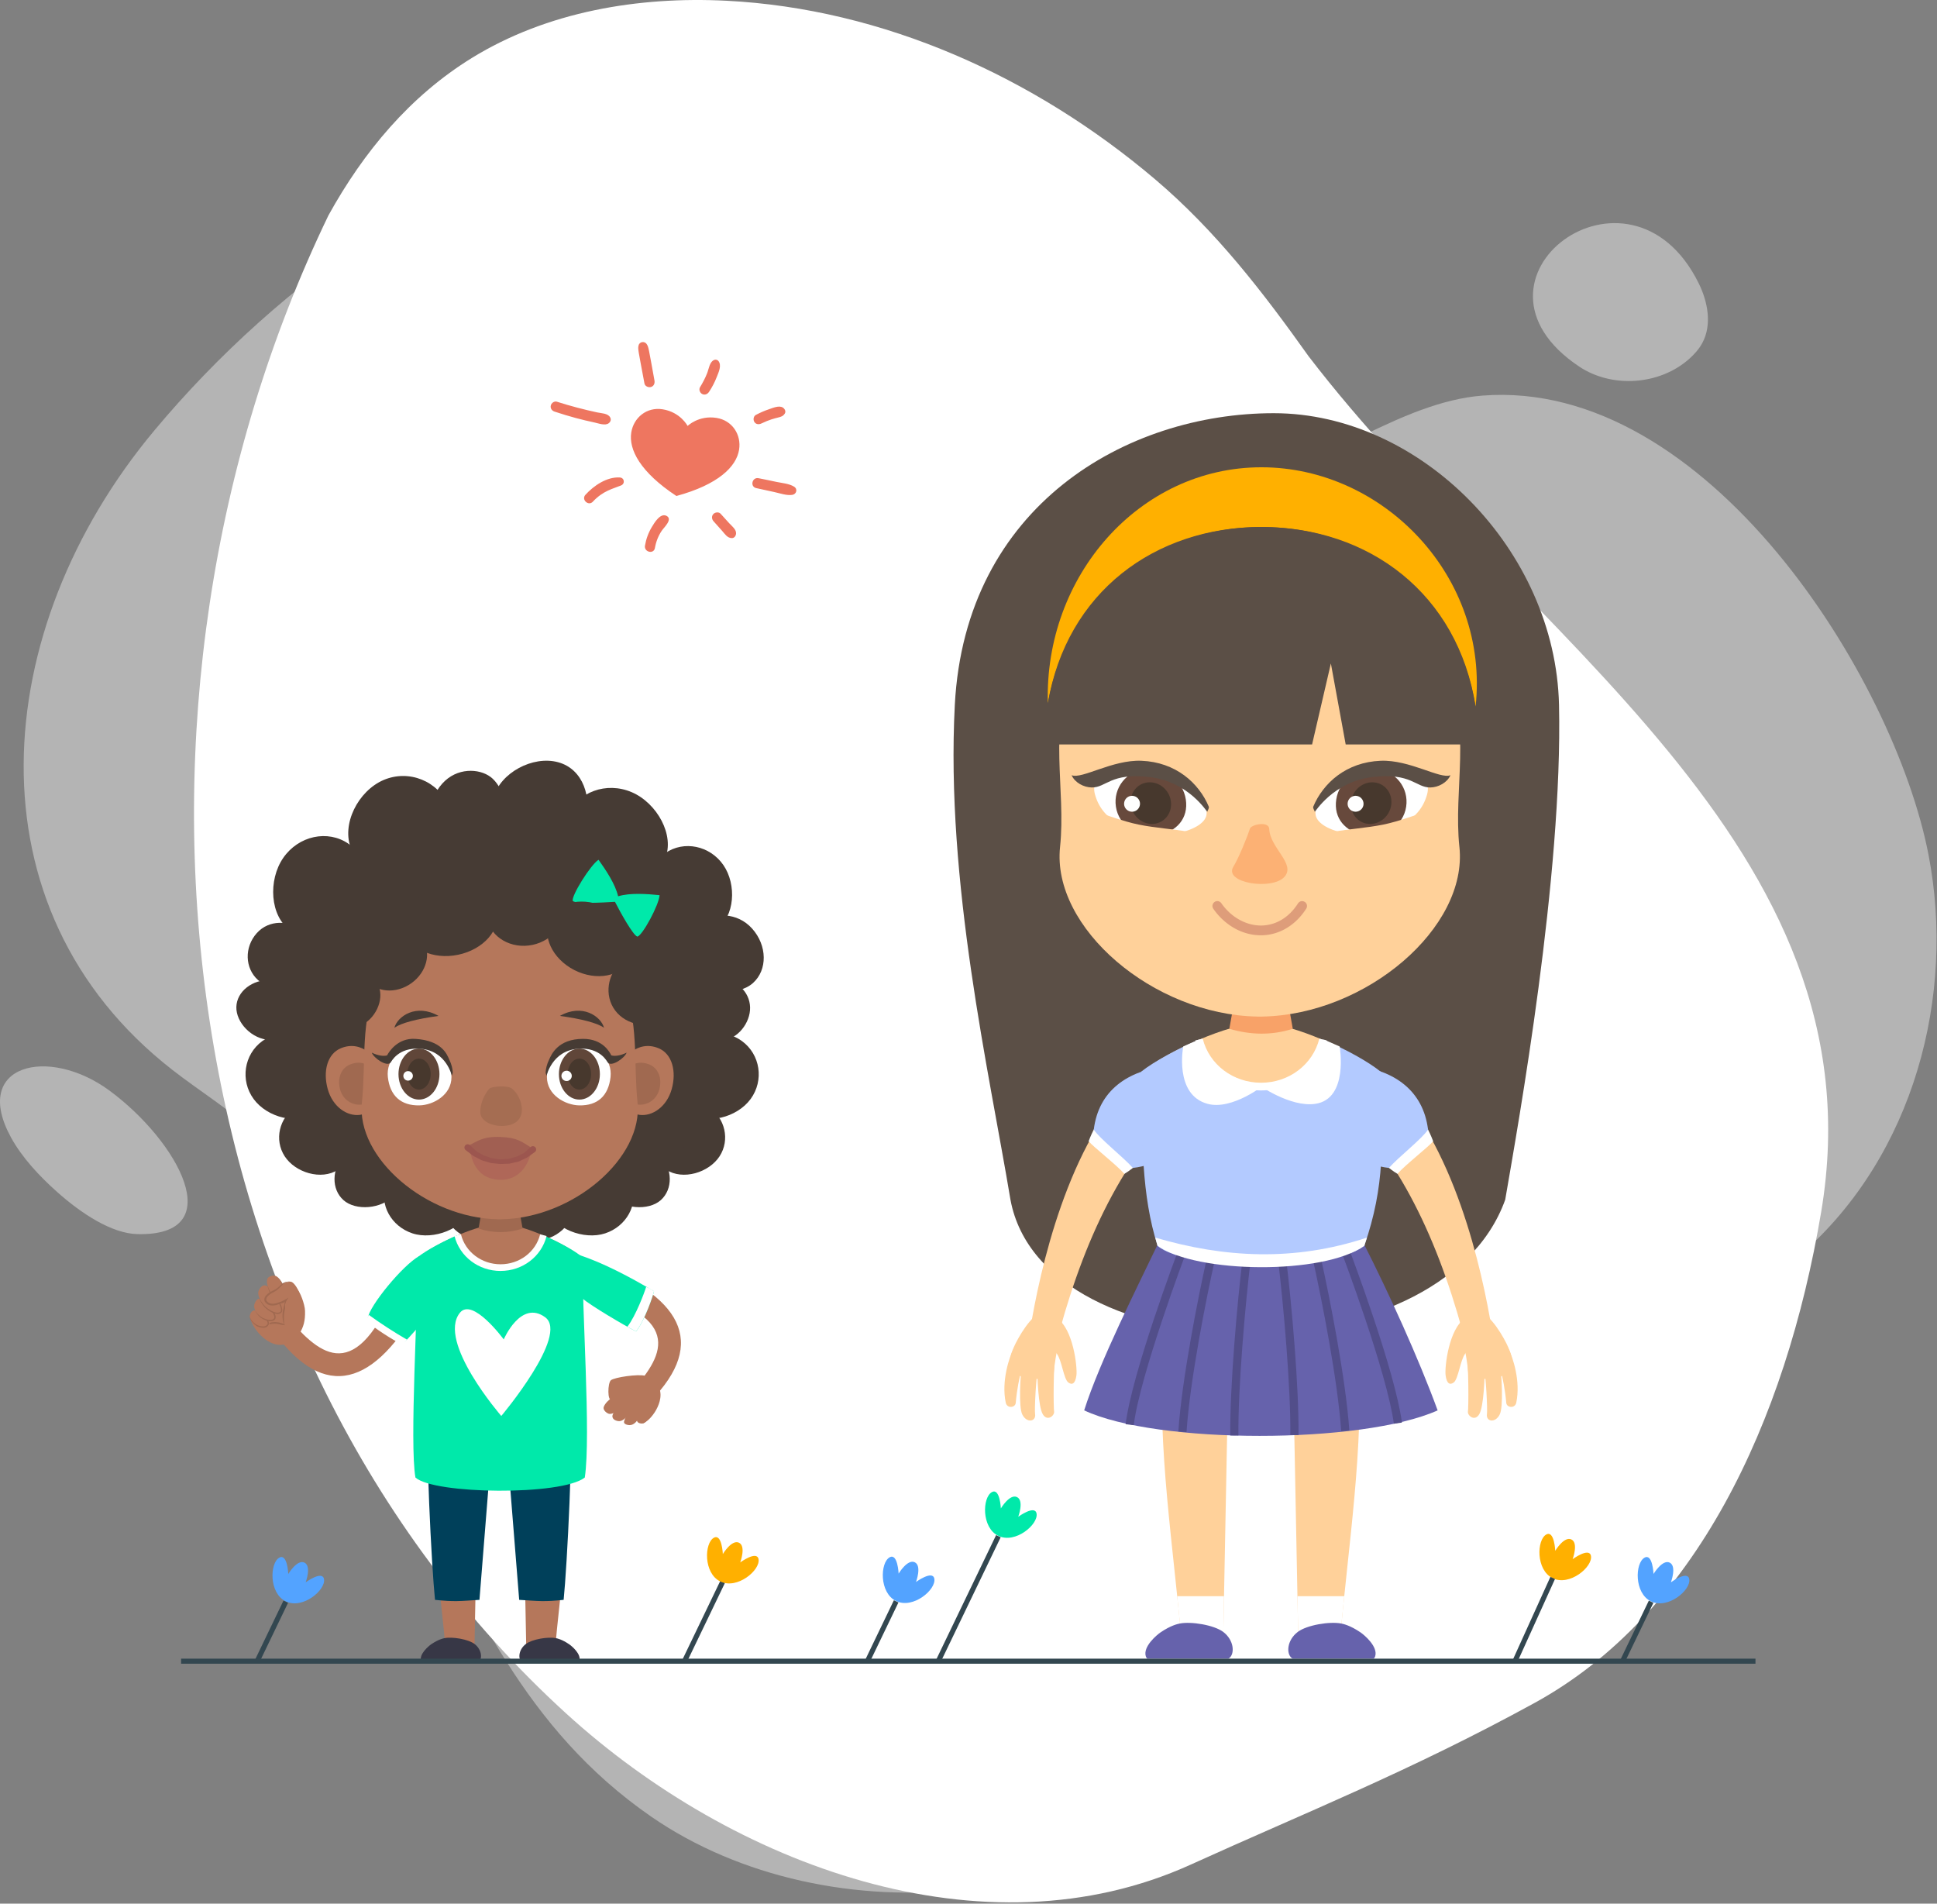 <svg width="1151" height="1131" fill="none" xmlns="http://www.w3.org/2000/svg"><rect width="100%" height="100%" fill="#808080" stroke="none"/><path opacity=".41" d="M844.815 243.428c-46.23 16.85-90.61 51.64-138.46 44.72-54.09-7.82-38.45-62.14-56.27-100.26-20.2-43.17-51.21-83.26-93.05-108.93-45.78-28.09-112.33-23.66-165.92-12.64-117.34 24.13-224.68 99.881-299.54 189.601-98.33 117.83-111.97 283.999 10.81 379.689 15.87 12.37 33.25 23.031 48.05 36.561 56.44 51.59 58.29 138.77 91.1 203.38 39.15 77.1 70.06 151.631 145.3 203.661 105.03 72.63 280.46 59.84 357.05-53.15 33.96-50.101 58.41-107.142 103.63-148.482 63.58-58.12 157.745-75.55 222.635-132.32 67.49-59.05 91.93-154.079 75.8-237.479-20.39-105.4-131.87-283.12-265.065-272.75-12.2.95-24.19 4.089-36.06 8.419l-.01-.02z" fill="#fff"/><path d="M686.206 106.379c-35.82-30.35-76.11-55.63-119.13-73.93-43.01-18.3-88.771-29.65-135.451-32.01-52.39-2.65-106.559 6.47-151.229 33.99-36.77 22.66-64.29 55.67-85.22 93.519-139.74 289.64-98.32 671.781 141.27 890.082 99.25 90.43 248.129 145.61 371.169 89.74 67.73-30.76 130.63-55.66 204.38-96.1 95.065-52.131 149.025-165.952 170.175-291.581 36.65-217.68-177.345-342.561-304.555-508.391-26.98-37.93-55.109-74.559-91.419-105.33l.01.011z" fill="#fff"/><path opacity=".41" d="M938.315 217.749c19.59 13.08 47.92 11.1 65.495-4.58 3.05-2.72 5.82-5.83 7.76-9.44 5.84-10.87 3.26-24.48-2.22-35.53-41.045-82.8-148.645-2.28-71.035 49.54v.01zM65.076 647.949c-36.37-26.79-82.43-15.48-58.44 28.02 6.44 11.68 16.53 22.61 27.36 32.25 14.43 12.85 32.37 24.6 47.56 24.99 55.43 1.41 24.33-55.19-16.48-85.25v-.01z" fill="#fff"/><path d="M894.425 712.768c7.91-45.94 34.25-192.51 31.97-293.92-2.06-92.1-82.25-173.36-169.52-173.36-87.27 0-183.32 54.76-189.51 173.36-5.49 105.27 20.35 217.59 33.07 293.92 19.36 104.28 255.41 107.54 293.99 0z" fill="#5B4F46"/><path d="M702.495 978.968h24.25l3.33-173.36h-38.78c-3.86 52.53 6.02 113.7 11.21 173.36h-.01z" fill="#FFD19A"/><path d="M699.505 948.318c1.06 10.23 2.09 20.46 2.99 30.65h24.25l.58-30.65h-27.82z" fill="#fff"/><path d="M682.825 633.748c-43.28 33.12-62.3 108.71-69.63 150.03-.03 3.88 12.68 5.75 16.44 6.88 15.96-58.21 40.57-108.86 79.4-141.76-8.24-4.05-23.92-13.85-26.2-15.15h-.01z" fill="#FFD19A"/><path d="M628.045 783.238c9.7 6.21 12.21 29.07 11.59 33.87-.67 5.13-2.68 5.9-4.87 4.22-2.71-2.09-3.91-13.45-6.8-17.09-4.03-5.1.09-21 .09-21h-.01z" fill="#FFD19A"/><path d="M605.295 817.028c-4.33-3.35-7.56-5.56-2.94-16.47 2.23-5.25 10.91-20.61 16.97-20.42 5.08.19 8.8-4.29 12.54 8.31-2.39 4.74-5.8 22.84-5.87 30.03-1.08 1.66-17.74.81-20.7-1.44v-.01z" fill="#FFD19A"/><path d="M616.266 809.868c.08 8.39.67 25.81 3.37 30.34 2.51 4.31 6.68 1.22 6.75-1.27-.43-1.92-.6-28.49 1.06-37.58l-11.18 8.51z" fill="#FFD19A"/><path d="M607.476 809.168c-1.41 8.87-2.13 26.79-.07 31.09 2.63 5.49 8.43 4.38 7.65-.22-.37-2.2.43-22.12 2.27-30.82l-9.86-.05h.01z" fill="#FFD19A"/><path d="M602.055 801.658c-2.16 4.53-7.2 18.69-4.41 31.78.85 3.52 5.66 2.92 5.92.05 1.41-16.16 5.87-27.83 5.87-27.83l-7.38-4zM815.815 633.748c43.26 33.12 62.29 108.71 69.63 150.03.02 3.88-12.7 5.75-16.46 6.88-15.96-58.21-40.55-108.86-79.4-141.76 8.25-4.05 23.94-13.85 26.22-15.15h.01z" fill="#FFD19A"/><path d="M870.585 783.238c-9.7 6.21-12.22 29.07-11.58 33.87.67 5.13 2.66 5.9 4.87 4.22 2.69-2.09 3.91-13.45 6.79-17.09 4.03-5.1-.09-21-.09-21h.01z" fill="#FFD19A"/><path d="M893.344 817.028c4.32-3.35 7.55-5.56 2.93-16.47-2.21-5.25-10.91-20.61-16.97-20.42-5.08.19-8.8-4.29-12.53 8.31 2.39 4.74 5.78 22.84 5.87 30.03 1.06 1.66 17.74.81 20.69-1.44l.01-.01z" fill="#FFD19A"/><path d="M882.364 809.868c-.07 8.39-.67 25.81-3.36 30.34-2.51 4.31-6.68 1.22-6.76-1.27.43-1.92.6-28.49-1.05-37.58l11.17 8.51z" fill="#FFD19A"/><path d="M891.145 809.168c1.41 8.87 2.13 26.79.07 31.09-2.63 5.49-8.43 4.38-7.64-.22.36-2.2-.43-22.12-2.28-30.82l9.85-.05z" fill="#FFD19A"/><path d="M896.585 801.658c2.16 4.53 7.19 18.69 4.39 31.78-.84 3.52-5.66 2.92-5.92.05-1.41-16.16-5.87-27.83-5.87-27.83l7.4-4z" fill="#FFD19A"/><path d="M650.825 669.349c-1.48 2.8-2.83 5.7-3.93 8.68 2.59 3.23 16.63 14.1 21.23 19.36 2.83-1.6 4.8-3.47 7.45-5.22-11.74-10.59-19.73-18.58-24.74-22.82h-.01z" fill="#fff"/><path d="M692.865 633.458c-22.55 2.63-40.04 14.25-42.92 37.64 3.38 5.34 17.76 16.54 23.23 22.79 7.48-.81 13.95-3.38 19.68-7.02v-53.41h.01z" fill="#B3CAFF"/><path d="M847.695 669.349c1.46 2.8 2.81 5.7 3.91 8.68-2.59 3.23-16.63 14.1-21.21 19.36-2.83-1.6-4.82-3.47-7.47-5.22 11.75-10.59 19.73-18.58 24.76-22.82h.01z" fill="#fff"/><path d="M805.635 633.219c22.55 2.63 40.05 14.49 42.93 37.88-3.38 5.34-17.78 16.54-23.23 22.79-7.48-.81-13.97-3.38-19.7-7.02v-53.65z" fill="#B3CAFF"/><path d="M815.935 634.059c-13.5-9.87-45.89-25.4-66.56-26.46h-.46c-20.68 1.06-53.06 16.59-66.55 26.46.5 41.94 12.44 103.97 10.33 125.47 8 7.34 31.68 11.26 55.75 11.34v.02c.22 0 .46-.02.7-.02.24 0 .46.02.7.02v-.02c24.06-.09 47.76-4 55.75-11.34-2.11-21.5 9.82-83.53 10.33-125.47h.01z" fill="#FFD19A"/><path d="M805.605 741.849c-8-3.16-104.91-3.16-112.91 0-2.04 14.45-5.28 56.709-.22 67.589 8.87 16.22 56.64 17.181 56.66 17.181h.02s47.81-.961 56.68-17.181c5.06-10.88 1.82-53.139-.22-67.589h-.01z" fill="#FFD19A"/><path d="M795.805 978.968h-24.25l-3.35-173.36h38.8c3.86 52.53-6.04 113.7-11.2 173.36z" fill="#FFD19A"/><path d="m770.975 948.318.58 30.65h24.25c.88-10.19 1.92-20.42 2.99-30.65h-27.82z" fill="#fff"/><path d="M854.265 837.929c-11.26-30.89-29.26-70.32-44.05-99.32-25.07-12.51-101.76-11.53-121.95 0-11.94 24.95-34.99 70.63-44.03 99.32 42.99 20.2 165.03 20.2 210.03 0z" fill="#6662AC"/><path d="M820.395 636.678c-7.53-6.04-20.56-13.24-34.2-19.03-4 16.01-18.91 27.92-36.86 27.92s-32.9-11.93-36.88-27.94c-12.87 5.63-26.61 12.94-34.32 19.05.51 41.96.1 73.14 9.7 103.46 15.87 14.53 103.15 15.75 122.86 0 12.42-35.78 11-61.57 9.7-103.46z" fill="#B3CAFF"/><path d="M749.335 647.848c-18.67 0-34.75-12.2-39.09-29.67l4.43-1.1c3.84 15.43 18.09 26.2 34.66 26.2 16.57 0 30.79-10.77 34.64-26.19l4.43 1.12c-4.36 17.45-20.43 29.64-39.07 29.64z" fill="#fff"/><path d="m673.665 846.729-4.8-.6c3.76-30.3 30.24-100.62 31.37-103.61l4.53 1.72c-.27.72-27.39 72.77-31.09 102.49h-.01zM705.045 850.818l-4.84-.329c1.99-30.77 11.91-80.691 16.89-102.801l4.74 1.081c-4.94 21.96-14.81 71.569-16.78 102.049h-.01zM731.065 852.859c-.36-28.26 4.14-79.31 7.28-104.93l4.82.6c-3.12 25.48-7.6 76.24-7.26 104.28l-4.84.05zM828.255 845.839c-4.05-30.27-30.68-100.9-30.96-101.6l4.55-1.72c1.1 2.93 27.11 71.869 31.21 102.669l-4.8.651zM796.955 850.228c-2.01-29.77-11.46-77.8-16.71-101.47l4.72-1.06c5.3 23.82 14.79 72.14 16.83 102.2l-4.84.33zM771.595 852.619l-4.86-.05c.34-27.73-4.15-78.47-7.29-104.04l4.8-.6c3.26 26.46 7.69 76.43 7.34 104.69h.01z" fill="#524E8A"/><path d="M686.495 735.278c.46 1.61.82 3.24 1.34 4.86 23.22 16.56 98.79 17.37 122.86 0 .57-1.65 1.08-3.26 1.58-4.86-43.31 14.4-85.16 11.96-125.78 0z" fill="#fff"/><path d="M768.125 985.439h48.18c.38-.39.67-.82.82-1.29 1.94-5.85-6.61-12.89-8.63-14.28-6.21-4.24-10.33-5.06-11.46-5.3-6.76-1.36-20.51.86-25.91 5.01-6.3 4.79-6.93 12.7-3.64 15.44.21.15.43.26.64.41v.01zM681.725 985.438h48.2c.19-.15.43-.26.62-.41 3.29-2.75 2.66-10.66-3.64-15.44-5.41-4.15-19.15-6.37-25.91-5.01-1.13.24-5.25 1.06-11.45 5.3-2.04 1.39-10.59 8.42-8.65 14.28.15.46.46.89.82 1.29l.01-.01z" fill="#6662AC"/><path d="m768.195 611.219-4.36-24.45h-28.98l-4.36 24.45c12.29 3.59 24.8 4.12 37.7 0z" fill="#F8A268"/><path d="M867.195 503.158c-3.64-34.08 7.41-71.17-7.84-103.08-16.83-35.26-77.63-51.66-109.31-52.83h-2.97c-31.71 1.18-92.49 17.57-109.33 52.83-15.23 31.91-4.2 69-7.84 103.08-5.12 47.88 55.28 99.71 117.18 100.8v.03c.22.02 2.71.02 2.97 0v-.03c61.88-1.09 122.28-52.92 117.15-100.8h-.01z" fill="#FFD19A"/><path d="M754.226 492.568c-.19-5.05-10.74-2.64-11.48-.31-1.75 5.44-6.76 17.63-9.87 22.69-5.95 9.61 23.11 14.24 30.44 5.92 6.73-7.62-8.7-17.21-9.1-28.3h.01z" fill="#FCB174"/><path d="M749.145 555.668c-10.79 0-21.28-5.85-28.17-15.74-.91-1.31-.59-3.12.73-4.04 1.3-.93 3.11-.6 4.04.73 5.9 8.49 14.99 13.38 23.9 13.25 8.68-.19 16.37-4.86 21.65-13.14a2.888 2.888 0 0 1 4-.89 2.88 2.88 0 0 1 .89 4c-6.25 9.84-15.88 15.62-26.42 15.84h-.63l.01-.01z" fill="#DE9D7A"/><path d="M847.976 472.099c-2.35 8.19-7.74 16.15-24.4 22.39-12.97 4.87-41.49-.31-41.9-11.13-.51-14.25 13.57-26.43 32.48-26.7 18.91-.27 37.6 2.22 33.82 15.43v.01z" fill="#fff"/><path d="M794.026 474.998c-1.68 11.19 5.42 19.12 16.68 21.26 11.91 2.22 23.2-5.77 24.86-16.97 1.68-11.21-6.26-21.25-17.74-22.44-11.46-1.19-22.14 6.93-23.8 18.15z" fill="#67493C"/><path d="M802.895 475.909c-1 6.79 3.48 12.87 10.04 13.55 6.59.68 12.73-4.29 13.74-11.09 1.01-6.8-3.47-12.86-10.06-13.53-6.56-.69-12.7 4.27-13.73 11.07h.01z" fill="#47382D"/><path d="M781.235 482.258c-.02-.65-1.06-1.7-.91-2.93 5.9-14.16 19.7-26.53 40.09-27.34 17.33-.68 35.3 11.06 41.48 8.58-1.96 4.42-7.22 7.23-11.99 7.28-8.58.1-11.26-8.89-34.18-6.21-23.8 2.79-34.44 21.29-34.47 20.63l-.02-.01z" fill="#5B4F46"/><path d="M810.115 478.619a4.73 4.73 0 0 1-5.7 3.5c-2.52-.6-4.1-3.14-3.5-5.66.6-2.54 3.14-4.12 5.68-3.52 2.54.6 4.1 3.14 3.52 5.68zM650.684 472.099c2.35 8.19 7.74 16.15 24.4 22.39 12.97 4.87 41.51-.31 41.9-11.13.51-14.25-13.57-26.43-32.48-26.7-18.91-.27-37.6 2.22-33.82 15.43v.01z" fill="#fff"/><path d="M704.635 474.998c1.66 11.19-5.44 19.12-16.68 21.26-11.91 2.22-23.2-5.77-24.86-16.97-1.68-11.21 6.28-21.25 17.74-22.44 11.46-1.19 22.12 6.93 23.8 18.15z" fill="#67493C"/><path d="M695.745 475.909c1.01 6.79-3.47 12.87-10.04 13.55-6.57.68-12.72-4.29-13.73-11.09-1.01-6.8 3.47-12.86 10.06-13.53 6.54-.69 12.72 4.27 13.71 11.07z" fill="#47382D"/><path d="M717.425 482.258c.02-.65 1.06-1.7.89-2.93-5.89-14.16-19.68-26.53-40.07-27.34-17.33-.68-35.29 11.06-41.48 8.58 1.95 4.42 7.22 7.23 12 7.28 8.58.1 11.25-8.89 34.16-6.21 23.83 2.79 34.46 21.29 34.49 20.63l.01-.01z" fill="#5B4F46"/><path d="M668.085 478.619c.6 2.52 3.14 4.11 5.68 3.5a4.73 4.73 0 0 0 3.52-5.66 4.725 4.725 0 0 0-5.68-3.52c-2.54.6-4.1 3.14-3.52 5.68z" fill="#fff"/><path d="M749.565 313.098c63.83 0 116.77 39.57 127.26 106.66 8.32-77.06-54.74-142.14-127.26-142.14-72.52 0-129.17 64.67-126.91 140.27 11.15-66.16 63.68-104.79 126.91-104.79z" fill="#FFB000"/><path d="M718.825 503.308c-2.16 10.61-28.12 26.54-47.69 22.57-19.56-3.96-39.18-31.1-37.01-41.71 2.15-10.62 23.03 1.77 42.57 5.75 19.58 3.96 44.27 2.77 42.13 13.39zM779.795 503.308c2.16 10.61 28.13 26.54 47.69 22.57 19.56-3.96 39.16-31.1 37.01-41.71-2.14-10.62-23.05 1.77-42.59 5.75-19.56 3.96-44.26 2.77-42.11 13.39z" fill="#FFD19A"/><path d="M751.535 644.348s-19.27 15.41-33.91 11.48c-20.11-5.39-14.529-34.1-14.529-34.1l9.37-4.1c6.06 15.77 20.229 25.64 39.069 26.72z" fill="#fff"/><path d="M747.586 644.348s18.93 13.62 33.91 11.48c20.09-2.87 14.55-34.1 14.55-34.1l-9.37-4.1c-6.07 15.77-20.25 25.64-39.09 26.72z" fill="#fff"/><path d="m790.835 394.208 8.8 48.09h79.05c-.88-77.85-58.33-129.19-129.13-129.19s-128.24 51.34-129.13 129.19h159.24l11.15-48.09h.02z" fill="#5B4F46"/><path d="M233.875 768.008c-24.4 56.29-45.5 35.17-64.09 13.33-1.54 2.01-8.59 7.85-7.15 9.87 30.35 41.8 60.15 32.52 87.91-18.09l-16.67-5.11z" fill="#B5775B"/><path d="M176.495 765.898c-2.32-1.64-9.96-1.44-9.41 1.72-.71-.1-1.17-.16-1.17-.16-5.99 4.78-11.45 6.81-17.25 14.63-.04 3.27 3.16 7.69 4.54 9.36 2.9 3.48 7.93 7.81 13.87 7.55 5.85-.27 8.54-3.14 10.73-6.51 2.57-3.93 3.63-7.83 3.45-13.71-.11-3.95-3.07-11.7-4.75-12.89l-.01.01z" fill="#B5775B"/><path d="M167.915 770.508c-.9-1.88-1.27-4.1-1.51-6.16-.03-.26.35-.2.42-.01.66 1.57 1.02 3.24 1.6 4.85.47 1.32 2.02 2.45 2.37 3.64.3 1.03-.66 2.71-1.01 3.58-1.05 2.53-1.45 7.52-.67 10.93.1.52-.13-.15-.4-.8-1.41-3.3-.91-8.29.34-11.2.9-2.1-.27-2.99-1.14-4.83z" fill="#A06950"/><path d="M160.405 785.898c2.6-.98 6.34-.25 8.6.93.17.09.28.36-.03.39-1.2.13-2.37-.28-3.51-.52-1.62-.36-3.09-.37-4.73.05-.63.16-.89-.64-.34-.85h.01z" fill="#A06950"/><path d="M148.425 782.078c-.02-.43.21-1.37.72-2.19.49-.82 1.25-1.49 2.28-1.36 2.05.29 9.14 6.05 7.87 8.3-.9 1.61-2.37 2.13-5.62 1.17-1.67-.5-5.15-3.27-5.25-5.92z" fill="#B5775B"/><path d="M151.426 778.528s.43.02 1.11.32c.67.3 1.61.81 2.63 1.55 1.03.75 2.19 1.68 3.23 2.91.51.62 1.03 1.29 1.33 2.17.13.44.21.99-.04 1.5-.16.26-.25.38-.37.57-.14.18-.32.36-.49.53-.75.67-1.76.82-2.61.77-.88-.02-1.7-.25-2.47-.47l-.13-.03-.04-.02h-.05l-.07-.04c-.09-.04-.18-.06-.28-.11-.2-.09-.38-.18-.54-.29-.36-.2-.65-.41-.94-.64-.59-.45-1.09-.93-1.52-1.41-.44-.47-.78-.94-1.03-1.41-.27-.44-.45-.87-.55-1.22-.1-.36-.15-.65-.16-.85v-.3l.06.29c.03.2.12.48.25.8.14.33.35.72.65 1.12a10.899 10.899 0 0 0 2.64 2.48c.29.19.6.38.92.53.16.09.32.14.47.22.08.03.18.07.27.09l.07.02s.04.01.02.01h.04l.13.04c.74.19 1.52.37 2.28.37.75.03 1.52-.12 2.04-.59.13-.14.25-.22.36-.37.1-.16.26-.38.33-.48.11-.24.1-.57 0-.9-.23-.7-.67-1.36-1.14-1.95-.94-1.19-1.99-2.21-2.94-3s-1.78-1.41-2.42-1.76c-.61-.38-1.03-.47-1.03-.47l-.01.02z" fill="#A06950"/><path d="M151.315 774.448c.29-.79 1.61-3.66 3.38-2.58 3.02 1.84 10.51 9.29 8.33 11.79-1.84 2.14-6.53.03-7.94-.98-2.56-1.89-4.87-5.31-3.77-8.23z" fill="#B5775B"/><path d="M154.695 771.868s.41.2 1.08.67c.67.45 1.61 1.14 2.64 2.07 1.03.95 2.2 2.07 3.29 3.46.54.68 1.07 1.43 1.49 2.27.38.84.84 1.8.52 2.95-.12.28-.24.52-.47.75-.17.16-.32.31-.6.47-.5.3-.99.39-1.48.45-.99.09-1.91-.11-2.77-.36-.85-.26-1.64-.61-2.34-1-.36-.21-.69-.41-1.01-.63-.32-.26-.56-.48-.83-.72-.53-.43-.94-.99-1.3-1.41-.32-.48-.6-.88-.8-1.24-.33-.74-.54-1.15-.54-1.15s.25.39.67 1.07c.24.33.57.69.89 1.13.21.2.43.4.64.6.22.21.44.44.73.64.26.21.56.47.84.64.28.2.63.37.98.54.7.32 1.46.61 2.27.83.79.22 1.65.34 2.48.26.4-.04.83-.14 1.11-.33.14-.06.31-.21.48-.38.1-.09.2-.27.25-.41.23-.67-.08-1.57-.45-2.33-.4-.78-.86-1.51-1.37-2.19-1-1.38-2.06-2.58-3.02-3.56-.97-.98-1.79-1.79-2.42-2.29-.61-.53-.98-.79-.98-.79l.02-.01z" fill="#A06950"/><path d="M153.855 766.428c.36-.72 2-3.61 4.46-2.53 2.74 1.2 11.2 13.64 8.5 15.79-2.87 2.29-8.48-2.52-9.54-3.88-.71-.92-2.76-3.27-3.54-5.76-.38-1.23-.45-2.49.13-3.61l-.01-.01z" fill="#B5775B"/><path d="M158.315 763.897s.55.21 1.32.88c.74.67 1.77 1.7 2.82 3.06 1.06 1.36 2.25 3 3.29 4.91.52.95 1.02 1.95 1.42 3.05.2.53.37 1.1.48 1.69.09.59.18 1.25-.14 1.92-.08.17-.17.32-.32.46l-.1.1s.02-.01-.06.05l-.03.03-.04.02-.19.1c-.13.08-.22.16-.37.22l-.5.16c-.33.11-.63.09-.95.12-.29-.01-.61-.02-.91-.08-1.17-.22-2.22-.7-3.18-1.22-.97-.54-1.82-1.18-2.57-1.81-.39-.33-.75-.65-1.08-.99-.35-.34-.62-.74-.86-1.07-.52-.7-.94-1.38-1.29-1.99-.34-.61-.61-1.16-.8-1.63-.21-.47-.32-.85-.39-1.1-.07-.27-.11-.4-.11-.4s.05.13.15.38c.1.25.27.61.49 1.04.45.9 1.24 2.09 2.3 3.42.52.7 1.18 1.28 1.95 1.87.78.59 1.64 1.14 2.55 1.65.93.48 1.94.93 2.99 1.1.25.04.51.04.77.06.24-.03.53-.02.74-.11l.32-.09c.11-.04.24-.14.36-.21l.19-.12.05-.04h.02c-.08.05-.02 0-.03.02l.06-.06c.07-.06.11-.15.15-.22.21-.38.19-.94.11-1.46-.1-.52-.24-1.05-.42-1.57-.37-1.03-.84-2.03-1.33-2.96-1-1.88-2.04-3.58-3.04-4.96-.98-1.4-1.87-2.51-2.57-3.22-.36-.35-.66-.61-.86-.78-.22-.15-.35-.22-.35-.22h-.04z" fill="#A06950"/><path d="M158.935 759.588c.44-1.03 3.66-2.65 5.66-1.09 3.49 2.72 7.4 13.31 3.6 15.17-2.29 1.12-5.4-1.79-6.32-3.26-1.2-1.94-4.27-7.66-2.94-10.82z" fill="#B5775B"/><path d="M164.595 758.498s.1.07.29.21c.18.15.45.38.77.69.59.66 1.39 1.67 2.12 3.01.73 1.34 1.48 2.98 1.94 4.85.23.94.4 1.92.42 2.96 0 1.02-.12 2.17-.87 3.1-.18.23-.41.43-.67.57l-.2.11c-.13.06-.14.06-.22.09-.13.03-.21.09-.36.11-.63.16-1.18.07-1.71-.05-1.05-.29-1.91-.89-2.65-1.51-.74-.63-1.37-1.33-1.85-2.14-.42-.75-.8-1.48-1.11-2.18-.36-.68-.57-1.34-.79-1.92-.11-.29-.21-.56-.3-.81-.06-.25-.13-.49-.19-.71-.21-.86-.32-1.35-.32-1.35s.17.47.48 1.3c.07.2.16.43.25.68.11.25.23.51.37.78.26.55.55 1.18.91 1.83.34.66.77 1.36 1.23 2.1.45.67 1.1 1.31 1.79 1.88.7.57 1.52 1.1 2.4 1.32.42.11.91.14 1.26.06.09-.02.22-.09.33-.13.05-.02.17-.06.13-.05l.14-.09c.18-.1.33-.24.47-.41.55-.65.71-1.64.72-2.58 0-.95-.14-1.9-.36-2.8-.4-1.81-1-3.46-1.65-4.81-.64-1.35-1.3-2.42-1.84-3.11s-.93-1.01-.93-1.01v.01z" fill="#A06950"/><path d="M172.745 761.488c-4.09-.68-17.5 8.52-14.05 12.22 2.59 3.21 11.59-1.67 11.59-1.67-.99 1.36-.98 4.16-.82 5.69l8.14-10.29c-.84-2.05-3.06-5.8-4.85-5.96l-.01.01z" fill="#B5775B"/><path d="M172.745 761.488c-1.75-.09-3.46.44-4.66 1.65-1.24 1.12-2.33 2.54-3.83 3.59-1.56 1.04-3.15 1.55-4.38 2.67-1.26.97-2.22 2.65-1.3 3.61l.02.02.03.03c.57.78 1.42 1.28 2.41 1.43.98.16 2.05.06 3.08-.21 2.06-.54 4.11-1.41 5.97-2.52l1.36-.81-.89 1.3c-.59.85-.98 1.96-1.3 3.03-.29 1.09-.55 2.21-.53 3.36-.14-1.14-.01-2.3.17-3.44.21-1.14.45-2.28 1.11-3.35l.47.49c-1.88 1.25-3.88 2.34-6.11 2.94-1.1.31-2.29.46-3.5.29-1.21-.15-2.42-.8-3.18-1.83l.05.06c-.84-.81-.82-2.18-.37-3.05.44-.91 1.11-1.59 1.82-2.17 1.41-1.18 3.19-1.8 4.56-2.61 1.42-.86 2.57-2.16 3.97-3.28 1.41-1.16 3.35-1.47 5.04-1.18l-.01-.02z" fill="#A06950"/><path d="M319.085 694.028c-10.01-.72-29.85 6.31-29.87 18.58-.02 12.28 14.73 24.49 28.01 24.53 13.28.03 24.07-9.9 24.1-22.19.01-12.27-12.13-20.2-22.23-20.92h-.01zM428.585 582.288c-9.2.28-16.43 7.94-16.16 17.12.28 9.19 7.41 18.83 16.6 18.56 9.19-.27 16.97-10.36 16.69-19.54-.27-9.18-7.95-16.41-17.13-16.13v-.01zM421.015 657.738c-9.93-6.43-23.07-3.77-29.36 5.93-6.28 9.72-5.65 24.9 4.27 31.33 9.92 6.42 25.38 1.66 31.67-8.04 6.28-9.7 3.33-22.8-6.58-29.21v-.01z" fill="#463B34"/><path d="M440.885 618.518c-10.91-7.98-26.3-5.52-34.35 5.5-8.05 11.04-8.6 28.78 2.31 36.77 10.91 7.99 29.14 3.169 37.2-7.861 8.07-11.02 5.76-26.439-5.16-34.409zM337.335 484.498c-6 14.06 1.29 30.65 16.28 37.04 15 6.4 35.55 2.82 41.54-11.24 6.01-14.05-4.81-33.26-19.81-39.66-15-6.4-32.02-.2-38.02 13.86h.01z" fill="#463B34"/><path d="M395.326 506.828c-11.05 7.64-13.54 23.22-5.54 34.79 7.99 11.56 24.779 18.3 35.839 10.66 11.06-7.64 12.201-26.76 4.221-38.33-8-11.57-23.45-14.76-34.51-7.12h-.01z" fill="#463B34"/><path d="M417.036 547.728c-7.09 5.32-14.95 22.76-5.97 32.8 8.99 10.05 27.63 11.32 36.35 3.52 8.73-7.8 8.52-22.28-.46-32.33-8.99-10.05-22.76-9.35-29.92-3.99zM367.415 682.858c-5.89 4.42-12.42 18.9-4.96 27.24 7.47 8.34 22.95 9.4 30.2 2.92s7.08-18.51-.39-26.86c-7.47-8.34-18.91-7.76-24.85-3.3z" fill="#463B34"/><path d="M347.746 691.277c-9.72 2.49-26.321 15.43-22.461 27.08 3.86 11.66 21.72 18.57 34.33 14.4s19.7-17.01 15.84-28.67c-3.87-11.65-17.889-15.32-27.709-12.81zM285.585 694.028c10.02-.72 29.86 6.31 29.88 18.58.02 12.28-14.73 24.49-28.01 24.53-13.28.03-24.07-9.9-24.1-22.19-.01-12.27 12.13-20.2 22.23-20.92z" fill="#463B34"/><path d="M265.125 983.198h16.73l2.3-119.63h-26.77c-2.66 36.25 4.16 78.46 7.74 119.63zM329.515 983.198h-16.73l-2.3-119.63h26.77c2.66 36.25-4.17 78.46-7.74 119.63z" fill="#B5775B"/><path d="M310.415 987.658h33.25c.25-.27.46-.56.57-.88 1.33-4.04-4.56-8.89-5.97-9.85-4.29-2.94-7.12-3.51-7.9-3.67-4.67-.94-14.15.6-17.88 3.46-4.34 3.31-4.78 8.76-2.51 10.67.13.11.3.17.44.27zM250.795 987.658h33.26c.14-.11.3-.17.43-.27 2.27-1.91 1.83-7.36-2.5-10.67-3.74-2.86-13.23-4.4-17.89-3.46-.78.17-3.62.73-7.91 3.67-1.4.96-7.29 5.81-5.96 9.85.11.32.31.61.57.88z" fill="#373746"/><path d="M336.275 819.558c-5.52-2.19-72.4-2.19-77.93 0-1.4 9.97-3.64 39.14-.15 46.65 6.12 11.19 39.09 11.85 39.11 11.85 0 0 32.99-.66 39.11-11.85 3.49-7.51 1.26-36.67-.15-46.65h.01z" fill="#47548F"/><path d="M284.905 950.498c-11.45.73-14.97 1.24-26.42 0-2.04-19.82-5.89-95.11-3.96-114.93l38.3 15.85-7.92 99.08zM308.505 950.498c11.45.73 14.97 1.24 26.42 0 2.04-19.8 5.89-95.09 3.96-114.93l-38.31 15.85 7.93 99.08z" fill="#00405A"/><path d="M160.895 582.198c11.03.33 19.73 8.03 19.47 17.21-.28 9.19-8.76 18.79-19.79 18.47-11.01-.33-20.4-10.47-20.13-19.65.27-9.18 9.43-16.37 20.45-16.03zM175.736 657.738c9.93-6.43 23.07-3.77 29.35 5.93 6.29 9.72 5.65 24.9-4.27 31.33-9.92 6.42-25.37 1.66-31.66-8.04-6.28-9.7-3.33-22.8 6.58-29.21v-.01z" fill="#463B34"/><path d="M155.865 618.518c10.92-7.98 26.3-5.52 34.36 5.5 8.06 11.04 8.6 28.78-2.31 36.77-10.92 7.99-29.15 3.169-37.21-7.861-8.06-11.02-5.75-26.439 5.16-34.409z" fill="#463B34"/><path d="M343.405 745.168c-9.31-6.8-31.66-17.53-45.93-18.25h-.31c-14.28.73-36.62 11.45-45.93 18.25.35 28.95 8.57 71.74 7.12 86.59 5.53 5.07 21.87 7.77 38.47 7.83h.98c16.6-.06 32.95-2.76 38.47-7.83-1.45-14.85 6.77-57.65 7.12-86.59h.01z" fill="#B5775B"/><path d="M432.175 610.358c-5.61 81.47-63.72 102.16-80.85 108.21-34.11 12.03-80.83 7.42-110.04-3.97-14.21-5.54-70.32-23.77-75.93-94.43-8.14-102.42 60.83-140.82 143.21-139.37 66.74 1.18 128.38 60.26 123.6 129.55l.01.01z" fill="#463B34"/><path d="m310.545 729.908-3.1-17.36h-19.99l-3.1 17.36c8.73 2.82 17.46 2.82 26.19 0z" fill="#A06950"/><path d="M262.535 530.817c-5.23 10.23-18.76 13.771-30.2 7.921-11.44-5.86-16.48-18.91-11.24-29.14 5.23-10.22 18.76-13.76 30.2-7.9 11.45 5.86 16.48 18.9 11.24 29.13v-.011z" fill="#463B34"/><path d="M266.645 478.898c6.38 14.96-.6 32.28-15.59 38.68-15 6.4-35.83 2.15-42.22-12.81-6.38-14.96 4.1-34.96 19.09-41.35 15-6.41 32.34.53 38.72 15.48z" fill="#463B34"/><path d="M207.075 501.288c12.32 8.51 14.94 26.08 5.86 39.21-9.08 13.14-27.97 20.91-40.29 12.4-12.33-8.51-13.42-30.08-4.33-43.22 9.08-13.14 26.43-16.9 38.76-8.39zM353.416 481.938c-12.76 4.16-17.77 17.34-11.19 29.43s23.12 21.97 35.88 17.81c12.76-4.17 16.9-20.79 10.33-32.88-6.58-12.09-22.26-18.52-35.02-14.35v-.01z" fill="#463B34"/><path d="M347.805 488.648c-4 14.64-19.45 23.17-34.5 19.07-15.06-4.1-24.02-19.3-20.03-33.94 3.99-14.63 23.34-25.03 38.38-20.92 15.06 4.1 20.14 21.16 16.15 35.79z" fill="#463B34"/><path d="M291.515 461.588c6.78 5.07 14.24 21.79 5.55 31.49-8.69 9.7-26.57 11.03-34.91 3.57-8.34-7.45-8.06-21.37.62-31.07s21.9-9.11 28.73-3.98l.01-.01zM178.485 552.048c6.37 4.85 13.85 20.18 6.38 28.52-7.47 8.35-23.65 8.76-31.53 1.72-7.89-7.05-8.22-19.54-.76-27.89 7.47-8.34 19.49-7.24 25.92-2.35h-.01zM229.325 682.858c5.9 4.42 12.42 18.9 4.96 27.24-7.47 8.34-22.94 9.4-30.19 2.92s-7.08-18.51.38-26.86c7.48-8.34 18.91-7.76 24.85-3.3z" fill="#463B34"/><path d="M256.935 691.277c9.72 2.49 26.32 15.43 22.45 27.08-3.86 11.66-21.72 18.57-34.32 14.4-12.61-4.17-19.7-17.01-15.84-28.67 3.87-11.65 17.89-15.32 27.72-12.81h-.01z" fill="#463B34"/><path d="M346.265 746.988c-5.2-4.17-14.18-9.13-23.6-13.13-2.76 11.04-13.06 19.26-25.44 19.26s-22.71-8.23-25.45-19.28c-8.88 3.88-18.36 8.93-23.68 13.14.35 28.95-4.81 110.38-1.24 130.84 10.95 10.04 87.04 10.88 100.64 0 3.77-24.9-1.92-102.18-1.24-130.84l.01.01z" fill="#00E9AA"/><path d="M240.325 797.338c-8.42-5.94-13.38-8.92-21.79-14.12.75-7.18 20.8-31.61 30.62-37l7.52 32.64c-.95 1.57-14.73 17.34-16.35 18.47v.01z" fill="#00E9AA"/><path d="M297.445 755.097c-13.07 0-24.33-8.55-27.38-20.78l3.84-.96c2.61 10.47 12.29 17.77 23.53 17.77 11.24 0 20.9-7.3 23.52-17.76l3.84.96c-3.05 12.23-14.31 20.76-27.36 20.76l.01.01z" fill="#fff"/><path d="M367.295 532.518c-1.63-7.24-7.3-15.62-11.64-21.71-4.65 2.87-16.45 21.75-15.28 24.5 1.96 1.76 17.32.97 25.05.49 3.5 6.83 10.76 19.82 13.26 20.65 2.97-.34 13.06-19.14 13.23-24.61-7.44-.75-17.54-1.5-24.62.67v.01z" fill="#00E9AA"/><path d="M227.745 638.877c2.95 10.67-5.29 22.37-13.87 23.49-7.56.99-16.2-4.71-19.15-15.38-2.95-10.66-.17-20.93 7.84-24.22 12.35-5.08 22.24 5.45 25.18 16.11z" fill="#B5775B"/><path d="M225.265 641.537c1.78 6.42-4.24 13.76-10.24 14.67-5.28.8-11.14-2.46-12.91-8.88-1.79-6.44.42-12.76 6.07-14.97 8.7-3.41 15.29 2.75 17.08 9.18z" fill="#A06950"/><path d="M366.124 638.877c-2.95 10.67 5.29 22.37 13.89 23.49 7.54.99 16.2-4.71 19.15-15.38 2.96-10.66.16-20.93-7.85-24.22-12.35-5.08-22.23 5.45-25.19 16.11z" fill="#B5775B"/><path d="M368.614 641.537c-1.77 6.42 4.24 13.76 10.24 14.67 5.28.8 11.14-2.46 12.91-8.88 1.77-6.44-.42-12.76-6.07-14.97-8.71-3.41-15.31 2.75-17.08 9.18z" fill="#A06950"/><path d="M378.825 654.838c-2.52-23.52 1.14-49.11-9.38-71.13-11.62-24.32-49.6-35.64-71.48-36.46h-2.05c-21.88.82-59.86 12.14-71.48 36.46-10.51 22.03-6.86 47.62-9.37 71.13-3.54 33.04 38.14 68.82 80.85 69.56v.04h2.05v-.04c42.71-.74 84.39-36.52 80.86-69.56z" fill="#B5775B"/><path d="M304.225 646.748c-2.69-2.15-12.22-1.22-13.38 0-3.96 4.21-5.94 11.39-5.36 14.92 1.29 7.77 16.89 9.71 22.25 4.04 4.93-5.19 1.44-14.99-3.51-18.96z" fill="#A56D52"/><path d="M316.075 682.069c-1.68 10.84-8.15 19.04-18.68 18.88-12.45-.19-17.49-9.16-18.5-20.56.88 5.31 20.7 13.46 37.18 1.68z" fill="#AF6758"/><path d="M316.075 682.068c-13.26 13.64-35.13 4.86-37.18-1.68 4.52-2.17 7.99-5.32 18.32-4.9 10.51.43 12.33 2.66 18.86 6.58z" fill="#A15F52"/><path d="M317.805 684.458s-.54.39-1.49 1.07c-1.05.62-2.06 1.79-4.15 2.69-.99.47-2.07.98-3.2 1.52-1.12.6-2.4.67-3.67 1.04-1.28.28-2.59.69-3.98.64l-4.15.15c-1.38-.15-2.77-.3-4.13-.45-1.39-.04-2.65-.55-3.91-.9-1.23-.43-2.53-.6-3.57-1.23-1.07-.56-2.09-1.09-3.03-1.57-1.93-.89-3.17-2.23-4.22-2.9-1-.77-1.57-1.2-1.57-1.2a1.943 1.943 0 0 1-.36-2.72c.65-.85 1.87-1.01 2.72-.36.05.04.09.08.13.11l.32.3s.45.42 1.24 1.15c.87.62 1.74 2.04 3.45 2.84.81.46 1.7.96 2.63 1.49.9.61 2.07.77 3.16 1.21 1.12.35 2.25.87 3.5.94 1.23.17 2.48.35 3.73.53l3.75-.27c1.26.02 2.41-.4 3.54-.7 1.1-.37 2.31-.47 3.18-1.01l2.57-1.3c.82-.3 1.51-.86 2.1-1.45l1.57-1.39c.87-.78 1.37-1.21 1.37-1.21l.02-.02a1.947 1.947 0 1 1 2.58 2.92l-.15.12.02-.04z" fill="#9C564F"/><path d="M362.795 639.928c-1.26 11.08-7.64 17.03-18.64 16.8-8.34-.17-19.16-6.23-19.16-16.8s8.11-19.46 19.1-19.46c10.99 0 19.88 8.95 18.7 19.46z" fill="#fff"/><path d="M356.465 638.148c0 8.36-5.45 15.14-12.17 15.14s-12.18-6.78-12.18-15.14 5.45-15.15 12.18-15.15c6.73 0 12.17 6.77 12.17 15.15z" fill="#604639"/><path d="M351.255 638.147c0 5.07-3.11 9.19-6.96 9.19s-6.96-4.12-6.96-9.19c0-5.07 3.11-9.2 6.96-9.2s6.96 4.12 6.96 9.2z" fill="#47382D"/><path d="M358.925 610.608c-1.87-6.83-13.01-14.56-26.23-7.03 12.97 1.78 22.18 4.2 26.23 7.03zM324.735 639.108c0-.49-.6-1.27-.49-2.19.1-1.84.63-4.46 2.04-7.39 1.36-2.96 5.17-12.33 20.25-12.32 11.69 0 15.81 8 16.71 9.81 2.07.65 5.49.15 9.11-1.62-1.17 3.24-9.02 8.69-11.21 5.84-.31-.21-4.29-9.18-17.72-8.15-15.7 1.2-18.66 16.5-18.69 16.02z" fill="#463B34"/><path d="M230.475 639.928c1.25 11.08 7.77 17.03 18.76 16.8 8.35-.17 19.04-6.23 19.04-16.8s-8.11-19.46-19.11-19.46-19.88 8.95-18.69 19.46z" fill="#fff"/><path d="M236.785 638.148c0 8.36 5.46 15.14 12.18 15.14s12.17-6.78 12.17-15.14-5.45-15.15-12.17-15.15-12.18 6.77-12.18 15.15z" fill="#604639"/><path d="M241.995 638.147c0 5.07 3.11 9.19 6.97 9.19s6.96-4.12 6.96-9.19c0-5.07-3.12-9.2-6.96-9.2s-6.97 4.12-6.97 9.2z" fill="#47382D"/><path d="M234.345 610.608c1.87-6.83 13-14.56 26.24-7.03-12.98 1.78-22.19 4.2-26.24 7.03zM268.515 639.108c0-.49.61-1.27.5-2.19-.09-1.84-.62-4.46-2.04-7.39-1.35-2.96-4.19-11.34-20.25-12.32-10.55-.65-15.8 8-16.7 9.81-2.08.65-5.5.15-9.11-1.62 1.17 3.24 9.02 8.69 11.22 5.84.3-.21 4.29-9.18 17.71-8.15 15.71 1.2 18.66 16.5 18.68 16.02h-.01z" fill="#463B34"/><path d="M339.755 639.198c0 1.7-1.37 3.07-3.07 3.07-1.7 0-3.08-1.37-3.08-3.07 0-1.7 1.38-3.07 3.08-3.07 1.7 0 3.07 1.37 3.07 3.07zM245.335 639.197c0 1.56-1.27 2.83-2.84 2.83-1.57 0-2.82-1.27-2.82-2.83s1.26-2.83 2.82-2.83c1.56 0 2.84 1.27 2.84 2.83z" fill="#fff"/><path d="M334.945 536.287c2.33 11.25-5.99 22.49-18.57 25.1-12.59 2.61-24.69-4.4-27.02-15.64-2.33-11.26 5.98-22.5 18.57-25.1 12.58-2.61 24.69 4.39 27.02 15.64z" fill="#463B34"/><path d="M374.485 569.948c-5.23 10.23-20.12 13.07-33.24 6.37-13.11-6.72-19.5-20.45-14.27-30.68s20.12-13.07 33.23-6.36c13.12 6.71 19.51 20.45 14.28 30.67zM295.195 541.228c2.33 11.25-7.96 22.9-22.99 26.02-15.02 3.11-29.1-3.48-31.43-14.73-2.33-11.25 7.95-22.91 22.97-26.02 15.03-3.11 29.11 3.49 31.44 14.73h.01z" fill="#463B34"/><path d="M250.965 558.188c5.57 7.79 2.64 19.42-6.54 25.97-9.18 6.55-21.12 5.55-26.69-2.24s-2.64-19.42 6.54-25.97c9.17-6.55 21.12-5.55 26.69 2.24zM393.965 578.778c-6.84-9.08-18.22-11.82-25.42-6.1-7.2 5.72-9.83 18.6-2.99 27.69 6.84 9.08 20.57 10.92 27.78 5.2 7.2-5.72 7.48-17.72.64-26.8l-.01.01z" fill="#463B34"/><path d="M208.875 574.698c-9.19.28-16.42 7.95-16.15 17.12.28 9.18 7.4 18.83 16.6 18.56 9.19-.27 16.96-10.37 16.69-19.54-.27-9.18-7.95-16.41-17.14-16.14z" fill="#463B34"/><path d="M299.325 795.767s-18.5-25.24-26.05-15.82c-13.75 17.14 24.6 61.31 24.6 61.31s40.53-48.12 26.05-58.67c-14.47-10.54-24.6 13.191-24.6 13.191v-.011zM239.245 798.998c-7.54-3.91-14.77-8.72-21.79-14.12l1.65-3.72c7.48 5.41 15.08 10.34 22.78 14.77l-2.64 3.07z" fill="#fff"/><path d="M351.155 768.008c58.89 17.21 40.56 40.77 21.2 61.94 2.19 1.27 8.86 7.55 10.68 5.86 37.69-35.31 24.79-63.73-28.88-84.98l-3 17.18z" fill="#B5775B"/><path d="M363.025 820.007c-2 1.61-2.159 12.86.421 11.51.12.64 10.5 11.07 18.87 13.9 2.84-.87 5.779-4.86 6.829-6.51 2.2-3.47 4.55-9.04 2.66-14.08-1.84-4.98-5.06-6.49-8.59-7.46-4.11-1.12-18.02.9-20.2 2.65l.01-.01z" fill="#B5775B"/><path d="M382.376 845.638c-.35.13-1.24.2-2.08-.02-.85-.2-1.64-.66-1.81-1.6-.33-1.84 2.69-9.56 4.98-9.11 1.63.34 2.5 1.469 2.57 4.539.03 1.58-1.4 5.341-3.66 6.181v.01z" fill="#B5775B"/><path d="M373.995 846.698c-.75-.04-3.6-.38-3.16-2.21.75-3.12 5.11-11.67 7.88-10.49 2.35 1 1.84 5.65 1.34 7.15-.91 2.74-3.23 5.66-6.06 5.55z" fill="#B5775B"/><path d="M367.336 844.307c-.73-.11-3.68-.73-3.42-3.15.27-2.7 8.66-13.45 11.27-11.72 2.78 1.84.17 8.03-.71 9.32-.59.85-2.06 3.29-3.99 4.65-.95.67-2.02 1.08-3.15.9z" fill="#B5775B"/><path d="M362.065 840.008c-1.02-.09-4.07-2.05-3.28-4.21 1.38-3.77 8.65-9.14 11.31-6.38 1.6 1.67-.06 5.16-1.07 6.35-1.34 1.58-3.86 4.5-6.96 4.24z" fill="#B5775B"/><path d="M377.945 791.038c-7.54-3.91-26.23-14.88-32.28-19.89-6.05-5.01-2.34-23.93-1.55-25.52 13.6 4.32 30.67 13.24 44.51 21.56-.49 2.31-5.47 17.36-10.68 23.85z" fill="#00E9AA"/><path d="M383.956 764.538c1.84.72 3.59 1.78 4.67 2.65-.49 2.31-5.47 17.36-10.68 23.85-1.78-.92-3.49-1.84-5.18-2.78 5.06-6.47 10.36-20.83 11.19-23.72z" fill="#fff"/><path d="m428.067 939.125-22.481 46.712 2.712 1.305 22.481-46.712-2.712-1.305z" fill="#334750"/><path d="M169.826 951.419c-10.11-4.86-9.56-22.88-3.83-26 4.78-2.6 5.31 9.69 5.31 9.69s5.27-8.82 9.6-6.73c4.33 2.08.73 11.7.73 11.7s9.94-7.26 10.89-1.9c1.14 6.42-12.6 18.1-22.7 13.24z" fill="#53A3FF"/><path d="m168.458 950.936-17.107 35.547 2.712 1.306 17.108-35.548-2.713-1.305z" fill="#334750"/><path d="M428.045 939.598c-10.11-4.86-9.56-22.88-3.83-26 4.78-2.6 5.31 9.691 5.31 9.691s5.27-8.821 9.6-6.731c4.33 2.08.73 11.701.73 11.701s9.94-7.261 10.89-1.901c1.14 6.42-12.6 18.1-22.7 13.24z" fill="#FFB000"/><path d="M593.246 912.488c-10.11-4.86-9.56-22.88-3.83-26 4.78-2.6 5.31 9.69 5.31 9.69s5.27-8.82 9.6-6.73c4.33 2.08.73 11.7.73 11.7s9.94-7.26 10.89-1.9c1.14 6.42-12.6 18.1-22.7 13.24z" fill="#00E9AA"/><path d="m591.907 912.031-36.019 74.843 2.712 1.305 36.02-74.843-2.713-1.305z" fill="#334750"/><path d="M532.496 951.219c-10.11-4.86-9.56-22.88-3.83-26 4.78-2.6 5.31 9.69 5.31 9.69s5.27-8.82 9.6-6.73c4.33 2.08.73 11.7.73 11.7s9.94-7.26 10.89-1.9c1.14 6.42-12.6 18.1-22.7 13.24z" fill="#53A3FF"/><path d="m531.163 950.745-17.107 35.547 2.712 1.305 17.108-35.547-2.713-1.305z" fill="#334750"/><path d="M981.076 951.418c-10.11-4.86-9.56-22.88-3.83-26 4.78-2.6 5.31 9.69 5.31 9.69s5.27-8.82 9.6-6.73c4.33 2.08.73 11.7.73 11.7s9.944-7.26 10.894-1.9c1.14 6.42-12.604 18.1-22.704 13.24z" fill="#53A3FF"/><path d="m979.765 950.966-17.108 35.548 2.712 1.305 17.108-35.547-2.712-1.306z" fill="#334750"/><path d="M922.675 937.668c-10.11-4.86-9.56-22.88-3.83-26 4.78-2.6 5.31 9.69 5.31 9.69s5.27-8.82 9.6-6.73c4.33 2.08.73 11.7.73 11.7s9.94-7.26 10.89-1.9c1.14 6.42-12.6 18.1-22.7 13.24z" fill="#FFB000"/><path d="m921.265 936.867-22.357 49.309 2.742 1.243 22.356-49.309-2.741-1.243z" fill="#334750"/><path d="M1043.14 985.438H107.605v3.01h935.535v-3.01z" fill="#334750"/><path d="M408.585 253.068s6.55-6.48 17.19-4.78c9.48 1.52 14.82 10.1 13.41 18.88-1.62 10.16-12.46 20.76-37.25 27.51-21.46-14.14-28.45-27.59-26.82-37.75 1.4-8.78 9.14-15.27 18.63-13.76 10.64 1.7 14.85 9.9 14.85 9.9h-.01zM329.545 244.549c8.97 2.97 16.34 4.9 23.66 6.45 2.42.51 6.46 2.12 8.57.4 1.1-.89 1.51-2.17.77-3.47-1.35-2.39-5.16-2.37-7.6-2.89-7.42-1.58-15.74-3.72-24.02-6.37-1.55-.5-3.28.75-3.63 2.25-.4 1.7.69 3.12 2.24 3.63h.01zM449.345 289.989c3.54.81 7.09 1.56 10.64 2.32 3.39.73 7.28 2.18 10.74 1.71 2.56-.35 3.45-3.45 1.14-4.88-2.98-1.85-7.06-2.11-10.47-2.83-3.55-.75-7.1-1.51-10.67-2.2-3.81-.74-5.19 5-1.39 5.88h.01zM352.295 298.038c6.06-6.51 11.98-7.65 16.74-9.62 2.55-1.05 2.03-4.6-.78-4.75-7.69-.43-15.43 4.87-20.38 10.3-2.6 2.86 1.78 6.92 4.42 4.08v-.01zM389.155 325.588c.65-3.7 1.98-7.16 4.07-10.28 1.28-1.91 6.76-6.83 2.83-8.83-3.7-1.88-7.21 4.12-8.73 6.64-2.04 3.38-3.42 7.19-4.07 11.08-.64 3.83 5.22 5.25 5.9 1.39zM424.065 309.758c1.66 1.86 3.32 3.72 4.98 5.57 1.66 1.85 3.1 4.34 5.81 4.37 1.52.02 2.41-1.32 2.53-2.68.22-2.46-2.62-4.56-4.15-6.24-1.67-1.85-3.34-3.69-5.02-5.54-1.11-1.23-3.29-.96-4.34.18-1.21 1.32-.93 3.1.18 4.34h.01zM388.895 226.038c-3.61-19.75-3.44-19.81-4.64-21.63-1.23-1.87-4.3-1.45-4.8.81-.49 2.23-.37 1.87 3.5 22.64.31 1.65 2.41 2.51 3.88 2.06 1.76-.54 2.36-2.22 2.06-3.88zM421.305 232.849c1.83-2.76 3.35-5.67 4.56-8.76 1.12-2.86 3.22-7.1.91-9.77-.5-.57-1.61-.8-2.3-.52-2.89 1.16-3.24 5.32-4.29 7.95-1.14 2.88-2.59 5.63-4.2 8.27-.85 1.39-.13 3.34 1.25 4.06 1.55.82 3.16.11 4.07-1.25v.02zM466.325 245.719c.83-1.27 0-2.81-1.08-3.54-2.23-1.5-5.96.18-8.27.95-2.7.89-5.28 2.05-7.8 3.36-1.45.76-1.76 2.89-.93 4.18.96 1.52 2.7 1.64 4.18.93 9.68-4.62 11.86-2.76 13.9-5.88z" fill="#EE7660"/></svg>